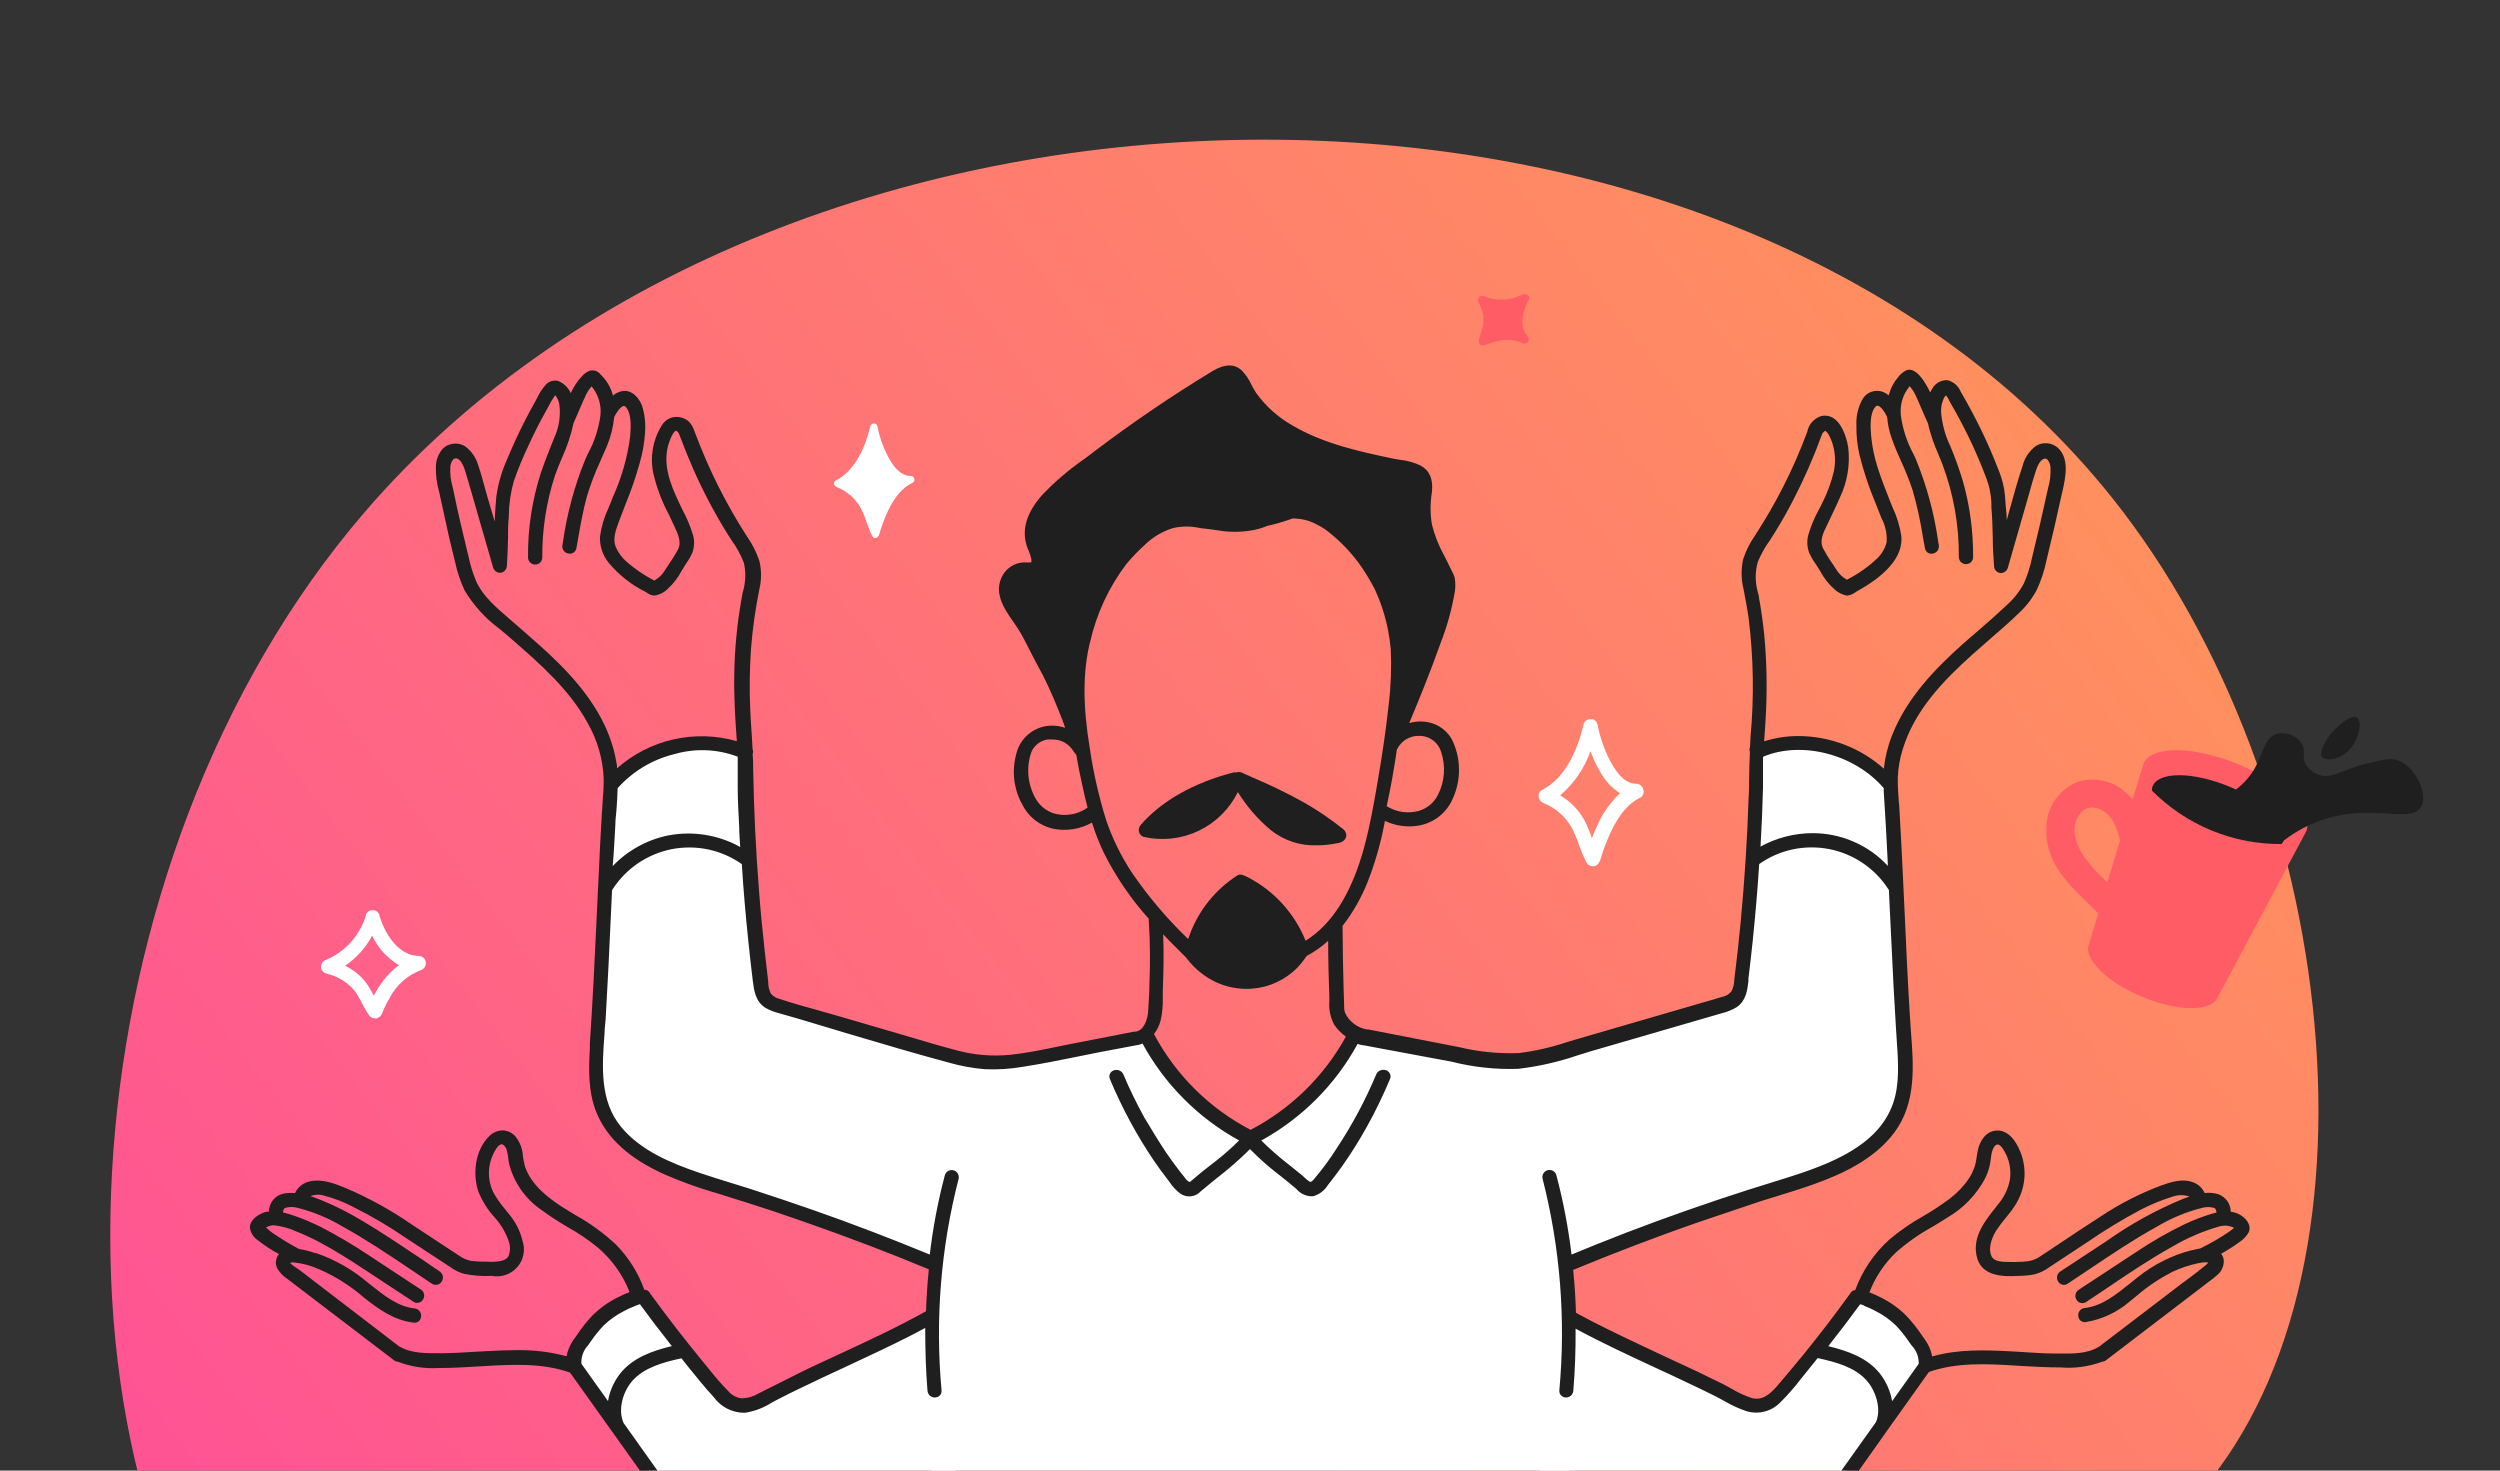 <svg width="340" height="200" viewBox="0 0 340 200" fill="none" xmlns="http://www.w3.org/2000/svg" xmlns:xlink="http://www.w3.org/1999/xlink">
	<rect x="0" y="0" width="340" height="200" fill="#333333" stroke="none"/>
	<desc>
			Created with Pixso.
	</desc>
	<defs>
		<clipPath id="clip19_14927">
			<rect id="для кого – обрезанно" width="340" height="200" fill="white" fill-opacity="0"/>
		</clipPath>
		<linearGradient x1="315.313" y1="19.003" x2="3.815" y2="260.663" id="paint_linear_7_10845_0" gradientUnits="userSpaceOnUse">
			<stop stop-color="#FF9A55"/>
			<stop offset="1" stop-color="#FF499D"/>
		</linearGradient>
	</defs>
	<g clip-path="url(#clip19_14927)">
		<path id="Vector" d="M49.51 69.75C8.84 117.13 3.61 198.17 36.5 236.68C39.88 240.63 54.33 257.54 76.26 260.29C100.74 263.35 118.5 246.76 135.27 236.06C202.64 193.1 261.78 240.1 296.58 205.73C325.88 176.82 318.93 109.2 288.72 69.59C237.03 1.65 107.15 2.56 49.51 69.75Z" fill="url(#paint_linear_7_10845_0)" fill-opacity="1" fill-rule="nonzero"/>
		<path id="Vector" d="M213.04 171.93C215.12 171.11 218.04 169.91 220.17 169.11C225.18 167.21 230.11 165.44 234.96 163.79C240.32 162.41 245.56 160.58 250.61 158.33C252.32 157.63 253.87 156.6 255.17 155.3C257.32 153.07 258.7 150.21 259.12 147.14C259.58 143.72 258.15 125.07 257.18 106.79C257.1 105.17 253.49 103.05 249.27 101.74C245.95 100.72 242.4 100.69 239.06 101.66C238.8 109.08 237.72 132.41 236.14 135.78C235.61 136.95 229.94 138.06 219.63 141.03C208.18 144.32 207.3 144.39 206.24 144.39C205.18 144.39 203.33 144.39 188.28 141.59L184.23 140.85C181.12 146.87 176.17 151.73 170.1 154.74C166.99 153.19 164.15 151.14 161.7 148.69C159.4 146.38 157.48 143.74 155.99 140.85L151.94 141.59C136.87 144.39 135.07 144.39 133.95 144.39C132.84 144.39 131.96 144.3 120.58 141C110.28 138.03 104.62 136.92 104.06 135.76C102.5 132.39 101.42 109.05 101.15 101.63C97.81 100.66 94.26 100.69 90.93 101.71C86.71 103.02 83.1 105.14 83.02 106.76C82.05 125.04 80.61 143.67 81.08 147.11C81.5 150.18 82.89 153.04 85.03 155.27C86.34 156.57 87.89 157.6 89.59 158.3C94.65 160.58 99.89 162.42 105.26 163.82L126.84 171.95C126.61 186.3 126.63 197.21 126.7 204.23C126.7 208.71 126.81 213.31 127.08 219.15C127.19 221.53 127.32 223.74 127.46 225.79C127.64 228.5 128.38 231.15 129.62 233.57C130.87 235.99 132.59 238.13 134.69 239.86C143.69 247.49 154.96 251.93 166.75 252.48C185.95 253.23 199.78 243.06 206.87 236.1C210.4 232.64 212.52 228.01 212.85 223.08C212.94 221.76 213.02 220.44 213.1 219.09C213.38 213.9 213.49 208.92 213.48 204.16C213.58 193.31 213.51 184.32 213.04 171.93Z" fill="#FFFFFF" fill-opacity="1" fill-rule="nonzero"/>
		<path id="Vector" d="M130.91 177.32L129.84 202.68C120.93 206.84 111.58 210 101.97 212.07C100.61 212.3 99.22 212.15 97.95 211.63C96.67 211.12 95.56 210.26 94.75 209.16L77.67 185.54C78.34 183.29 79.59 181.24 81.3 179.63C83 178.04 85.08 176.92 87.33 176.36L98.41 189.85C98.67 190.25 99.02 190.59 99.42 190.84C99.83 191.09 100.29 191.24 100.77 191.29C101.21 191.32 101.64 191.25 102.05 191.1C102.46 190.94 102.83 190.71 103.14 190.4L130.91 177.32Z" fill="#FFFFFF" fill-opacity="1" fill-rule="nonzero"/>
		<path id="Vector" d="M208.45 177.29C208.82 185.7 209.17 194.15 209.52 202.63C214.4 204.91 219.42 206.89 224.55 208.56C228.77 209.93 233.06 211.09 237.4 212.01C238.76 212.25 240.15 212.1 241.42 211.58C242.69 211.07 243.8 210.21 244.61 209.1L261.7 185.46C261.03 183.22 259.79 181.19 258.09 179.58C256.4 177.97 254.31 176.83 252.03 176.28L240.95 189.77C240.69 190.17 240.34 190.51 239.93 190.76C239.52 191.01 239.07 191.17 238.59 191.22C238.15 191.24 237.72 191.17 237.31 191.02C236.9 190.86 236.53 190.63 236.22 190.32L208.45 177.29Z" fill="#FFFFFF" fill-opacity="1" fill-rule="nonzero"/>
		<path id="Vector" d="M304.44 103.95C298.33 101.42 292.54 101.38 291.51 103.86L290.04 108.72C289.75 108.37 289.43 108.04 289.07 107.75C288.16 106.92 287.03 106.36 285.82 106.14C284.61 105.91 283.35 106.03 282.21 106.49C281.21 106.95 280.34 107.66 279.68 108.53C279.01 109.41 278.57 110.43 278.39 111.52C278.04 113.96 278.63 116.44 280.04 118.45C281.5 120.67 283.52 122.34 285.37 124.22L284.1 128.42C283.29 130.36 286.55 133.59 291.38 135.59C296.2 137.59 300.77 137.61 301.59 135.66L313.65 113.06C314.68 110.54 310.55 106.51 304.44 103.95ZM283.61 116.76C282.95 115.88 282.48 114.87 282.22 113.8C282.04 113.04 282.1 112.24 282.39 111.51C282.39 111.51 282.59 111.11 282.67 110.98C282.75 110.86 283.01 110.52 282.86 110.7C283.07 110.4 283.35 110.16 283.69 110.01C283.63 110.01 284 109.89 284.06 109.88C284.26 109.81 284.46 109.79 284.66 109.82C285 109.85 285.33 109.93 285.64 110.07C287.21 110.77 287.95 112.58 288.32 114.31L286.6 120C285.5 119.02 284.5 117.94 283.61 116.76Z" fill="#FF5C66" fill-opacity="1" fill-rule="nonzero"/>
		<path id="Vector" d="M303.19 106.98C298.25 104.94 293.59 104.91 292.76 106.91C292.69 107.1 292.65 107.3 292.65 107.51C294.96 109.83 297.7 111.68 300.73 112.93C303.76 114.18 307 114.81 310.28 114.79C310.42 114.65 310.53 114.48 310.61 114.3C311.44 112.33 308.11 109.02 303.19 106.98Z" fill="#1F1F1F" fill-opacity="1" fill-rule="nonzero"/>
		<path id="Vector" d="M298.53 110.11C303.58 108.53 305.73 106.22 306.76 104.28C307.79 102.34 308.04 100.25 309.68 99.79C310.33 99.65 311.01 99.71 311.63 99.97C312.24 100.23 312.76 100.67 313.12 101.24C313.58 102.15 313.01 102.84 313.56 103.9C313.96 104.58 314.58 105.1 315.32 105.37C317.18 105.99 318.38 104.7 322.01 103.81C324.1 103.29 325.15 103.04 326.2 103.44C328.55 104.35 330.3 108.04 329.23 109.78C327.77 112.17 322.12 108.93 314.9 111.85C313.39 112.46 311.97 113.27 310.68 114.26C307.77 114.52 304.84 113.97 302.23 112.67C300.88 112 299.63 111.14 298.53 110.11Z" fill="#1F1F1F" fill-opacity="1" fill-rule="nonzero"/>
		<path id="Vector" d="M316.98 99.81C316.34 100.63 315.44 102.14 315.71 102.81C316.06 103.64 318.45 103.43 319.86 101.57C320.83 100.23 321.31 98.08 320.55 97.59C319.79 97.09 317.96 98.65 316.98 99.81Z" fill="#1F1F1F" fill-opacity="1" fill-rule="nonzero"/>
		<path id="Vector" d="M223.49 107.41C223.45 107.18 223.34 106.97 223.16 106.82C222.98 106.67 222.75 106.59 222.52 106.59C221.26 106.59 220.11 105.62 219.01 103.54C218.19 101.97 217.6 100.28 217.26 98.54C217.22 98.33 217.11 98.13 216.94 98C216.77 97.86 216.56 97.8 216.34 97.81C216.12 97.79 215.9 97.85 215.72 97.98C215.54 98.11 215.42 98.3 215.37 98.52C214.63 101.65 213.06 105.73 209.75 107.41C209.59 107.49 209.46 107.61 209.37 107.75C209.28 107.9 209.24 108.07 209.24 108.25C209.25 108.45 209.31 108.66 209.43 108.83C209.55 109 209.71 109.13 209.9 109.22C211.65 109.9 213.09 111.21 213.92 112.89C214.25 113.58 214.54 114.28 214.78 115.01C215.06 115.79 215.38 116.55 215.75 117.3C215.83 117.45 215.96 117.58 216.11 117.67C216.26 117.76 216.44 117.81 216.61 117.8L216.83 117.8C217.47 117.68 217.65 116.91 217.8 116.45C217.81 116.38 217.83 116.32 217.86 116.25C218.13 115.38 218.46 114.53 218.83 113.69C219.6 111.95 220.88 109.5 223.08 108.48C223.27 108.38 223.41 108.21 223.48 108.02C223.56 107.82 223.56 107.61 223.49 107.41ZM212.18 108.17C214.06 106.57 215.48 104.5 216.3 102.17C216.65 103.12 217.07 104.03 217.58 104.89C218.22 106.11 219.16 107.13 220.32 107.88C219 109.12 217.95 110.61 217.23 112.28C216.96 112.82 216.73 113.39 216.5 113.99C216.22 113.15 215.88 112.34 215.48 111.56C214.7 110.15 213.57 108.98 212.18 108.17Z" fill="#FFFFFF" fill-opacity="1" fill-rule="nonzero"/>
		<path id="Vector" d="M56.88 130C54.34 129.96 52.42 127.26 51.63 124.58C51.61 124.41 51.54 124.26 51.43 124.14C51.4 124.09 51.36 124.05 51.31 124.01L51.23 123.94C51.03 123.81 50.78 123.75 50.55 123.79L50.32 123.84L50.2 123.89L50 124.03L49.93 124.11C49.87 124.18 49.82 124.26 49.78 124.34L49.78 124.44C49.38 125.8 48.68 127.05 47.74 128.11C46.79 129.17 45.63 130 44.32 130.55C44.12 130.62 43.94 130.75 43.83 130.92C43.71 131.1 43.65 131.31 43.66 131.52C43.67 131.72 43.74 131.91 43.86 132.07C43.99 132.23 44.16 132.35 44.35 132.4C45.94 132.75 47.37 133.64 48.37 134.93C48.68 135.41 48.96 135.9 49.21 136.42C49.49 136.99 49.82 137.53 50.18 138.06C50.27 138.2 50.39 138.31 50.53 138.39C50.68 138.47 50.84 138.51 51 138.5C51.09 138.52 51.17 138.52 51.25 138.5C51.46 138.42 51.65 138.29 51.79 138.12C51.93 137.95 52.03 137.75 52.08 137.53C52.09 137.48 52.11 137.44 52.13 137.39C52.4 136.78 52.71 136.18 53.05 135.61C53.96 133.92 55.44 132.61 57.24 131.94C57.46 131.87 57.65 131.72 57.77 131.52C57.89 131.32 57.94 131.08 57.9 130.85C57.87 130.61 57.75 130.38 57.56 130.23C57.37 130.07 57.12 129.99 56.88 130ZM54.26 131.26C53.25 132.01 52.38 132.94 51.68 133.99C51.37 134.45 51.08 134.92 50.83 135.42C50.52 134.78 50.16 134.17 49.75 133.6C49 132.64 48.04 131.87 46.93 131.35C48.48 130.3 49.74 128.89 50.61 127.25C51.39 128.92 52.66 130.32 54.26 131.26Z" fill="#FFFFFF" fill-opacity="1" fill-rule="nonzero"/>
		<path id="Vector" d="M123.87 64.73C122.38 64.73 121.38 63.26 120.75 62.06C120.07 60.76 119.59 59.37 119.31 57.93C119.3 57.83 119.24 57.73 119.15 57.67C119.06 57.6 118.95 57.58 118.84 57.59C118.73 57.58 118.63 57.61 118.54 57.68C118.46 57.74 118.4 57.83 118.37 57.93C117.71 60.73 116.36 63.97 113.66 65.35C113.24 65.56 113.43 66.08 113.78 66.24C115.28 66.82 116.5 67.94 117.21 69.39C117.76 70.53 118.05 71.79 118.63 72.93C118.68 73.02 118.76 73.1 118.86 73.14C118.96 73.18 119.07 73.18 119.17 73.16C119.57 73 119.62 72.51 119.72 72.18C119.94 71.48 120.19 70.78 120.48 70.11C121.24 68.36 122.32 66.49 124.11 65.66C124.58 65.38 124.32 64.73 123.87 64.73Z" fill="#FFFFFF" fill-opacity="1" fill-rule="nonzero"/>
		<path id="Vector" d="M207.77 45.77C206.53 44.49 207.1 42.29 207.83 40.91C207.91 40.83 207.95 40.72 207.95 40.6C207.95 40.55 207.95 40.5 207.95 40.45C207.95 40.4 207.95 40.36 207.95 40.31C207.91 40.25 207.86 40.19 207.81 40.15C207.72 40.1 207.62 40.06 207.52 40.06C207.44 40.02 207.36 40 207.27 40C207.19 40 207.1 40.02 207.03 40.06C206.24 40.48 205.37 40.72 204.47 40.76C203.58 40.8 202.68 40.65 201.86 40.31C201.75 40.25 201.62 40.23 201.5 40.25C201.37 40.27 201.26 40.33 201.17 40.42C201.08 40.5 201.02 40.62 201 40.74C200.98 40.86 201 40.99 201.06 41.1C201.37 41.65 201.6 42.24 201.74 42.85C201.76 43.06 201.76 43.27 201.74 43.48C201.74 43.59 201.74 43.71 201.74 43.82C201.75 43.89 201.75 43.96 201.74 44.03C201.61 44.8 201.27 45.51 201.14 46.26C201.11 46.38 201.12 46.51 201.17 46.63C201.21 46.75 201.3 46.85 201.4 46.92C201.69 47.1 201.98 46.92 202.26 46.82C202.68 46.66 203.1 46.53 203.53 46.42C204.7 46.08 205.95 46.17 207.06 46.67C207.18 46.73 207.32 46.75 207.45 46.72C207.59 46.69 207.7 46.62 207.79 46.51C207.87 46.41 207.92 46.27 207.91 46.14C207.91 46 207.86 45.87 207.77 45.77Z" fill="#FF5C66" fill-opacity="1" fill-rule="nonzero"/>
		<path id="Vector" d="M49.6 226.19L49.39 225.55C49.31 225.31 49.19 225.09 49.04 224.89L47.26 220.8C46.79 219.7 46.06 218.47 45.55 217.27C46.91 216.74 48.59 216.39 49.75 215.97L55.58 213.86C58.67 212.74 56.55 208.08 53.51 209.2L46.54 211.72C44.68 212.39 42.53 212.86 40.93 214.05C40.58 214.34 40.32 214.7 40.16 215.12C40 215.53 39.96 215.99 40.03 216.42C40.33 218.28 41.41 220.06 42.15 221.78L44.98 228.25C46.27 231.31 50.65 229.24 49.6 226.19Z" fill="#FFFFFF" fill-opacity="1" fill-rule="nonzero"/>
		<path id="Vector" d="M84.17 231.28C83.86 229.45 82.54 227.8 81.64 226.21L78.24 220.16C76.64 217.34 71.96 219.38 73.58 222.23L76.41 227.23C76.94 228.2 77.9 229.37 78.53 230.53C77.15 231.19 75.56 231.69 74.27 232.27L69.62 234.37C69.39 234.42 69.17 234.5 68.96 234.61L68.3 234.96C65.39 236.48 67.33 240.99 70.36 239.62C74.49 237.77 79.61 236.29 83.26 233.61C83.6 233.33 83.86 232.97 84.02 232.56C84.18 232.15 84.23 231.71 84.17 231.28Z" fill="#FFFFFF" fill-opacity="1" fill-rule="nonzero"/>
		<path id="Vector" d="M69.27 218.81C71.39 216.33 67.23 213.38 65.1 215.9L53.54 229.37C51.4 231.86 55.58 234.8 57.71 232.29C61.56 227.79 65.41 223.3 69.27 218.81Z" fill="#FFFFFF" fill-opacity="1" fill-rule="nonzero"/>
		<path id="Vector" d="M155.52 113.81C158.03 114.39 160.67 114.1 163 113C165.33 111.89 167.21 110.03 168.35 107.72C169.56 109.69 171.08 111.45 172.86 112.92C174.63 114.32 176.84 115.05 179.1 114.96L179.53 114.96C180.31 114.93 181.08 114.84 181.84 114.68C182.2 114.65 182.54 114.51 182.81 114.27C182.9 114.17 182.98 114.06 183.03 113.93C183.08 113.81 183.1 113.67 183.1 113.54C183.08 113.37 183.02 113.2 182.93 113.05C182.84 112.9 182.72 112.78 182.57 112.68C180.99 111.42 179.31 110.28 177.56 109.26C175.25 107.96 172.87 106.8 170.43 105.77L169.02 105.14C168.9 105.06 168.76 105.01 168.61 105C168.46 104.98 168.32 105 168.18 105.05C168.09 105.04 168 105.04 167.92 105.05C167.86 105.05 167.81 105.05 167.75 105.05C162.42 106.43 157.93 108.93 155.12 112.21C155.01 112.34 154.93 112.5 154.89 112.67C154.86 112.84 154.87 113.01 154.92 113.18C154.96 113.33 155.04 113.46 155.14 113.57C155.25 113.68 155.38 113.76 155.52 113.81Z" fill="#1F1F1F" fill-opacity="1" fill-rule="nonzero"/>
		<path id="Vector" d="M304.47 165.11C304.13 164.95 303.76 164.84 303.38 164.79C303.38 164.27 303.21 163.76 302.91 163.33C302.6 162.91 302.18 162.59 301.68 162.41C301.08 162.23 300.45 162.18 299.83 162.25C299.67 161.89 299.44 161.58 299.15 161.32C298.86 161.06 298.52 160.87 298.15 160.75C296.68 160.25 295.13 160.8 293.88 161.24C291.04 162.31 288.32 163.7 285.78 165.38C283.84 166.64 281.82 167.95 279.89 169.26L277.65 170.75C277.13 171.14 276.52 171.41 275.88 171.52C275.31 171.59 274.74 171.63 274.17 171.63L273.66 171.63C272.35 171.63 271.15 171.63 270.81 170.77C270.3 169.47 271.13 167.92 271.51 167.32C271.9 166.74 272.32 166.18 272.77 165.64C273.17 165.13 273.59 164.67 273.96 164.07C274.74 162.92 275.21 161.58 275.32 160.19C275.42 158.8 275.16 157.4 274.55 156.15C273.77 154.52 272.75 153.7 271.55 153.75C270.01 153.82 269.19 155.3 268.96 156.56C268.91 156.8 268.88 157.03 268.84 157.26C268.79 157.69 268.71 158.11 268.6 158.52C268.41 159.13 268.13 159.72 267.78 160.26C267.07 161.32 266.18 162.25 265.16 163.02C264 163.89 262.79 164.69 261.53 165.41C259.9 166.32 258.36 167.39 256.94 168.59C254.86 170.47 253.27 172.82 252.31 175.45L252.25 175.45C252.11 175.48 251.98 175.53 251.87 175.62C251.76 175.7 251.67 175.81 251.61 175.94C249.52 178.85 247.34 181.67 245.15 184.37C243.94 185.84 242.82 187.17 241.74 188.44C240.65 189.7 239.62 190.51 238.23 190.13C237.3 189.82 236.4 189.41 235.56 188.9C235.2 188.7 234.84 188.5 234.48 188.31C233.26 187.7 232.02 187.1 230.79 186.51C229.3 185.81 227.8 185.11 226.3 184.42L222.69 182.72C219.99 181.44 217.12 180.07 214.33 178.54C214.27 176.6 214.15 174.65 213.95 172.71C219.53 170.4 225.21 168.23 230.83 166.27C233.68 165.3 236.6 164.33 239.5 163.35L241.6 162.7C243.27 162.19 244.99 161.66 246.66 161.06C250.31 159.75 254.86 157.76 257.64 154.01C260.64 149.95 260.25 144.99 259.88 140.19C259.82 139.43 259.77 138.67 259.73 137.93C259.45 133.42 259.24 128.81 259.04 124.33L258.81 119.47C258.67 116.4 258.51 113.31 258.33 110.23C258.33 109.79 258.27 109.36 258.23 108.93C258.14 107.87 258.09 106.82 258.1 105.76C258.15 104.46 258.37 103.17 258.76 101.93C260.37 96.61 264.31 92.54 268.33 88.94C269.06 88.29 269.8 87.65 270.54 87C271.9 85.82 273.31 84.61 274.62 83.33C275.6 82.42 276.42 81.34 277.04 80.15C277.61 78.88 278.05 77.55 278.33 76.18C279.06 73.21 279.77 70.13 280.44 67.02L280.53 66.67C280.9 64.93 281.5 62.32 279.8 60.84C279.39 60.51 278.89 60.31 278.37 60.28C277.85 60.24 277.33 60.37 276.88 60.65C275.97 61.33 275.33 62.3 275.06 63.39C274.41 65.34 273.85 67.37 273.31 69.32C273.18 69.8 273.04 70.29 272.92 70.74C272.92 70.2 272.86 69.66 272.81 69.12L272.76 68.54C272.72 67.83 272.66 67.1 272.54 66.39C272.36 65.47 272.09 64.57 271.72 63.71C271.04 61.96 270.28 60.19 269.44 58.47C268.6 56.75 267.71 55.07 266.75 53.43L266.65 53.26C266.5 52.88 266.26 52.54 265.95 52.27C265.64 52 265.27 51.81 264.88 51.71C264.45 51.68 264.03 51.78 263.66 51.98C263.29 52.19 262.99 52.49 262.79 52.86C262.68 53.02 262.58 53.19 262.51 53.37C262.21 52.73 261.85 52.12 261.45 51.55C260.69 50.52 259.96 50.1 259.28 50.35C258.78 50.59 258.35 50.97 258.04 51.43C257.68 51.86 257.39 52.35 257.17 52.87C257.05 53.16 256.95 53.46 256.86 53.76C256.63 53.57 256.37 53.41 256.09 53.3C255.57 53.1 254.99 53.1 254.46 53.3C253.94 53.49 253.51 53.88 253.25 54.38C252.68 55.45 252.41 56.65 252.47 57.87C252.45 59.23 252.59 60.58 252.9 61.91C253.46 64.15 254.19 66.34 255.09 68.46L255.65 69.89C255.72 70.09 255.8 70.29 255.89 70.49C256.42 71.49 256.66 72.61 256.58 73.74C256.37 74.58 255.93 75.33 255.31 75.93C254.13 77.05 252.8 78 251.35 78.75L251.19 78.85C250.56 78.5 250.03 77.98 249.67 77.35C249.52 77.11 249.35 76.87 249.19 76.62C248.72 75.96 248.3 75.26 247.92 74.55C247.45 73.57 247.92 72.5 248.47 71.44L248.61 71.13C248.8 70.71 249 70.3 249.2 69.89C249.55 69.15 249.91 68.41 250.23 67.66C251.24 65.54 251.63 63.19 251.36 60.86C251.29 60.36 250.82 57.83 249.35 56.87C249.1 56.71 248.81 56.6 248.51 56.55C248.2 56.51 247.9 56.53 247.6 56.61C247.14 56.78 246.72 57.06 246.4 57.44C246.08 57.81 245.87 58.27 245.78 58.75L245.67 59.03C245.2 60.28 244.7 61.52 244.17 62.71C243.14 65.04 241.99 67.31 240.72 69.51C240.14 70.48 239.5 71.56 238.7 72.81C238 73.8 237.45 74.89 237.07 76.05C236.77 77.41 236.79 78.81 237.13 80.16C237.35 81.33 237.62 82.71 237.81 84.05C238.48 89.42 238.57 94.84 238.07 100.23C238.07 100.68 238.01 101.12 237.99 101.64C237.91 101.84 237.91 102.06 237.99 102.25C237.93 103.47 237.9 104.69 237.88 105.9C237.88 106.77 237.88 107.62 237.81 108.49C237.72 111.29 237.59 114.1 237.41 116.83C237.04 122.56 236.52 128.12 235.85 133.35L235.85 133.44C235.82 133.91 235.7 134.37 235.5 134.79C235.19 135.19 234.75 135.47 234.26 135.56C233.4 135.83 232.54 136.08 231.67 136.32L214.37 141.35L213.1 141.73C210.97 142.44 208.78 142.94 206.55 143.22C203.82 143.32 201.09 143.05 198.44 142.41L186.08 140L185.97 140L185.9 140C185.24 139.89 184.62 139.62 184.1 139.21C183.57 138.8 183.15 138.26 182.89 137.65C182.82 137.36 182.79 137.06 182.8 136.76L182.8 136.62L182.74 134.78C182.65 131.87 182.6 128.89 182.59 125.97C182.6 125.95 182.6 125.93 182.59 125.92C184.01 124.09 185.15 122.08 186 119.94C186.99 117.41 187.75 114.79 188.26 112.12L188.35 111.64C189.79 112.33 191.41 112.55 192.99 112.27C194.03 112.08 195 111.63 195.82 110.96C196.63 110.29 197.26 109.42 197.65 108.44C198.2 107.18 198.47 105.81 198.42 104.43C198.38 103.05 198.04 101.7 197.41 100.47C197.01 99.79 196.44 99.22 195.77 98.81C195.09 98.4 194.31 98.17 193.52 98.13C192.89 98.09 192.26 98.16 191.65 98.34C193 95.14 194.5 91.45 195.85 87.65L195.9 87.51C196.79 85.25 197.44 82.91 197.85 80.51C197.95 79.89 197.95 79.26 197.85 78.64C197.8 78.42 197.72 78.21 197.62 78C197.36 77.45 197.08 76.9 196.81 76.35L196.36 75.46C195.64 74.16 195.1 72.77 194.74 71.33C194.5 69.87 194.5 68.39 194.74 66.93C194.93 65.19 194.44 64.01 193.25 63.34C192.35 62.9 191.39 62.63 190.39 62.53L189.51 62.38C184.88 61.41 180.01 60.35 175.79 57.87C173.83 56.77 172.14 55.25 170.83 53.43C170.6 53.07 170.39 52.71 170.2 52.33C169.87 51.61 169.43 50.96 168.89 50.39C167.88 49.45 166.56 49.48 164.93 50.45C159.39 53.81 154.03 57.45 148.87 61.36L147.59 62.33C145.49 63.78 143.53 65.44 141.77 67.28C139.53 69.79 138.85 72.23 139.76 74.57L139.87 74.83C140.04 75.21 140.17 75.62 140.26 76.03C140.28 76.16 140.28 76.3 140.26 76.43C140.26 76.51 139.89 76.5 139.64 76.49C139.01 76.44 138.38 76.56 137.82 76.85C137.26 77.13 136.79 77.56 136.45 78.09C134.97 80.5 136.56 82.77 137.83 84.59L138.44 85.49C139.03 86.42 139.54 87.44 140.03 88.41C140.23 88.79 140.41 89.17 140.61 89.54C140.8 89.9 140.96 90.18 141.12 90.51C141.38 90.97 141.63 91.48 141.87 91.91C142.75 93.66 143.57 95.56 144.47 97.88C144.6 98.24 144.74 98.61 144.86 98.98C144.27 98.78 143.66 98.68 143.04 98.69C142.02 98.69 141.03 99.01 140.19 99.6C139.36 100.19 138.73 101.02 138.38 101.98C137.97 103.19 137.81 104.47 137.91 105.75C138.02 107.02 138.39 108.26 139.01 109.38C139.42 110.21 140 110.94 140.73 111.52C141.46 112.09 142.3 112.5 143.2 112.7C145.01 113.08 146.9 112.78 148.51 111.87C148.94 113.26 149.47 114.62 150.1 115.94C151.73 119.21 153.8 122.25 156.24 124.96C156.21 125.08 156.21 125.21 156.24 125.33C156.42 128.15 156.44 130.98 156.32 133.8C156.32 134.78 156.24 136.16 156.15 137.52C156.09 138.5 155.65 140.17 154.39 140.31L154.31 140.31L154.21 140.31L145.88 141.93L143.78 142.35C141.74 142.78 139.62 143.21 137.53 143.44C134.92 143.71 132.28 143.48 129.76 142.75C127.92 142.27 126.06 141.71 124.25 141.18L121.91 140.49L113.83 138.13L111.26 137.4C109.52 136.91 107.73 136.43 105.99 135.84C105.52 135.74 105.11 135.47 104.82 135.1C104.62 134.67 104.5 134.2 104.48 133.73L104.48 133.54C104.32 132.2 104.16 130.85 104.02 129.51C103.71 126.76 103.44 123.96 103.23 121.18C102.79 115.7 102.53 110.12 102.43 104.61C102.43 103.93 102.43 103.26 102.35 102.58C102.4 102.47 102.42 102.36 102.42 102.24C102.42 102.12 102.4 102.01 102.35 101.9L102.24 99.96C102.16 98.78 102.07 97.61 102.03 96.42C101.91 93.73 101.95 91.03 102.13 88.34C102.34 85.59 102.72 82.86 103.27 80.16C103.58 78.88 103.58 77.55 103.27 76.27C102.87 75.09 102.3 73.96 101.58 72.94C98.78 68.59 96.45 63.96 94.63 59.12L94.55 58.91C94.24 58.07 93.89 57.12 92.74 56.81C92.21 56.64 91.65 56.66 91.14 56.86C90.63 57.07 90.21 57.45 89.96 57.93C88.76 59.88 88.37 62.22 88.87 64.45C89.32 66.37 90.03 68.23 90.96 69.97L91.55 71.23L91.69 71.52C92.2 72.61 92.73 73.73 92.2 74.74C91.79 75.5 91.33 76.23 90.83 76.94L90.45 77.53C90.1 78.13 89.59 78.62 88.98 78.96L88.8 78.86C87.56 78.2 86.39 77.4 85.32 76.49C84.64 75.92 84.1 75.2 83.74 74.39C83.3 73.25 83.74 72.12 84.18 70.91C84.46 70.14 84.76 69.38 85.06 68.61C85.82 66.77 86.47 64.88 87 62.97C87.39 61.64 87.63 60.28 87.72 58.91C87.83 57.64 87.69 56.36 87.31 55.15C86.86 54 85.85 52.95 84.58 53.2C84.12 53.3 83.7 53.5 83.34 53.81L83.34 53.69C83.04 52.63 82.46 51.67 81.66 50.91C81.49 50.69 81.26 50.52 80.99 50.43C80.72 50.35 80.43 50.35 80.17 50.43C79.79 50.59 79.46 50.82 79.19 51.12C78.54 51.81 78.01 52.6 77.62 53.47C77.46 53.08 77.22 52.74 76.92 52.46C76.62 52.17 76.27 51.95 75.88 51.8C75.58 51.73 75.27 51.75 74.97 51.84C74.68 51.93 74.41 52.11 74.21 52.34C73.73 52.88 73.33 53.5 73.03 54.16C72.93 54.34 72.83 54.53 72.73 54.71C72.27 55.53 71.81 56.38 71.38 57.23C70.53 58.9 69.72 60.64 68.99 62.42C68.23 64.08 67.72 65.84 67.49 67.65C67.39 68.74 67.32 69.83 67.28 70.92L66.31 67.66L65.93 66.3C65.66 65.33 65.39 64.28 65.04 63.29C64.75 62.25 64.13 61.34 63.26 60.7C62.8 60.41 62.25 60.28 61.71 60.34C61.16 60.39 60.65 60.61 60.25 60.98C59.61 61.7 59.26 62.63 59.28 63.6C59.26 64.65 59.4 65.7 59.68 66.72L59.8 67.25C60.12 68.75 60.46 70.23 60.78 71.72C61.09 73.21 61.5 74.83 61.88 76.38C62.16 77.72 62.6 79.03 63.17 80.27C64.39 82.31 65.99 84.09 67.9 85.5L68.87 86.3L69.58 86.92C73.46 90.3 77.47 93.8 79.95 98.38C81.25 100.67 81.99 103.23 82.1 105.86C82.11 106.91 82.06 107.96 81.96 109C81.96 109.45 81.89 109.9 81.87 110.34C81.78 111.89 81.69 113.44 81.61 114.99C81.45 118.08 81.31 121.16 81.17 124.24C81.02 127.31 80.88 130.32 80.73 133.36C80.58 136.2 80.41 139.05 80.22 141.89L80.22 142.63C80.05 145.34 79.97 148.46 81.11 151.28C82.56 154.84 85.64 157.62 90.54 159.79C92.6 160.68 94.71 161.45 96.85 162.09L97.83 162.38C100.27 163.14 102.78 163.93 105.25 164.75C111.02 166.7 116.8 168.79 122.43 171.04L126.32 172.63C126.12 174.58 126 176.52 125.94 178.33C122.05 180.49 117.99 182.39 114.04 184.21L110.42 185.89C108.47 186.82 106.53 187.84 104.65 188.76L103.14 189.52C102.47 189.92 101.7 190.15 100.92 190.18C100.19 190.11 99.52 189.76 99.05 189.2C98.15 188.28 97.3 187.31 96.5 186.29L95.77 185.4C93.27 182.37 90.79 179.17 88.42 175.91C88.36 175.78 88.28 175.66 88.16 175.58C88.05 175.49 87.92 175.43 87.78 175.41L87.63 175.41C86.8 173.09 85.47 170.98 83.74 169.23C82.07 167.68 80.22 166.33 78.22 165.23C77.65 164.88 77.07 164.53 76.49 164.16C74.68 163 72.15 161.14 71.35 158.48C71.25 158.08 71.18 157.68 71.12 157.27C71.08 156.27 70.71 155.3 70.07 154.52C69.85 154.28 69.59 154.09 69.3 153.95C69 153.82 68.69 153.74 68.36 153.73C67.68 153.75 67.03 154.02 66.55 154.5C64.54 156.45 64.28 159.79 65.06 162.07C65.57 163.32 66.29 164.48 67.19 165.48C68.14 166.5 68.85 167.73 69.27 169.06C69.41 169.61 69.38 170.19 69.2 170.73C69.04 171.13 68.7 171.36 68.06 171.51C67.5 171.6 66.92 171.63 66.35 171.59L65.83 171.59C65.26 171.59 64.69 171.55 64.12 171.49C63.48 171.37 62.87 171.1 62.35 170.71L56.04 166.56C53.25 164.63 50.27 162.97 47.15 161.63L46.95 161.55C45.58 160.99 43.87 160.31 42.27 160.64C41.81 160.71 41.37 160.9 41 161.18C40.62 161.47 40.32 161.83 40.12 162.26C39.63 162.21 39.14 162.23 38.66 162.31C38.07 162.41 37.54 162.71 37.16 163.17C36.78 163.62 36.57 164.2 36.57 164.79C36.46 164.78 36.35 164.78 36.24 164.79C35.31 165.01 34.01 165.81 33.98 166.92C34.02 167.28 34.14 167.62 34.33 167.92C34.52 168.23 34.78 168.49 35.08 168.68C35.97 169.39 36.93 170.02 37.94 170.55C37.71 170.83 37.57 171.16 37.53 171.52C37.49 171.87 37.56 172.23 37.73 172.54C38.06 173.09 38.51 173.56 39.04 173.9L53.62 185.02C53.76 185.13 53.94 185.19 54.12 185.2C55.87 185.87 57.74 186.16 59.61 186.05C61.41 186.05 63.22 185.95 64.98 185.84L65.87 185.79C69.57 185.57 73.76 185.33 77.52 186.67L83.13 194.53L92.95 208.31C93.85 209.78 95.05 211.04 96.47 212.02C98.18 212.94 100.17 213.23 102.07 212.84C103.96 212.54 105.84 212.14 107.69 211.64L108.12 211.53C110.07 211.02 112.13 210.45 114.11 209.84C118.06 208.6 121.95 207.16 125.77 205.54C125.81 212.19 126.07 219 126.51 225.78C126.53 226.03 126.63 226.26 126.81 226.44C127 226.61 127.24 226.7 127.48 226.7L127.55 226.7C127.67 226.7 127.79 226.67 127.9 226.62C128.01 226.56 128.11 226.49 128.19 226.4C128.28 226.31 128.34 226.2 128.38 226.09C128.42 225.97 128.43 225.85 128.43 225.73C127.96 218.58 127.7 211.48 127.67 204.59C127.78 204.46 127.85 204.29 127.86 204.12C127.88 203.95 127.85 203.78 127.77 203.62C127.71 203.5 127.64 203.4 127.54 203.31C127.45 203.22 127.33 203.15 127.21 203.11C127.09 203.06 126.96 203.04 126.83 203.05C126.7 203.06 126.57 203.09 126.46 203.15C119.12 206.41 111.46 208.92 103.61 210.62C101.89 211.14 100.08 211.2 98.33 210.79C96.7 210.26 95.64 208.77 94.61 207.31L84.81 193.53C83.95 191.59 84.81 189.14 86.02 187.77C87.63 185.98 90.17 185.27 92.68 184.73L92.92 185.04L93.53 185.81C94.76 187.31 95.87 188.72 97.07 190.01C97.55 190.68 98.19 191.22 98.92 191.59C99.66 191.96 100.47 192.15 101.3 192.14C102.6 191.94 103.84 191.47 104.95 190.76L105.7 190.36C106.76 189.81 107.9 189.23 109.4 188.53C111.13 187.69 112.87 186.88 114.62 186.07L117.86 184.55C120.42 183.35 123.14 182.06 125.83 180.6C125.83 183.51 125.91 186.43 126.14 189.17C126.16 189.34 126.22 189.5 126.32 189.65C126.42 189.79 126.55 189.9 126.71 189.97C126.86 190.04 127.03 190.07 127.2 190.06C127.37 190.05 127.54 189.99 127.68 189.9C127.81 189.81 127.91 189.69 127.98 189.55C128.04 189.4 128.07 189.25 128.05 189.09C127.17 179.44 127.95 169.71 130.37 160.33C130.43 160.09 130.39 159.82 130.26 159.6C130.13 159.38 129.92 159.22 129.67 159.16C129.43 159.1 129.17 159.13 128.95 159.25C128.73 159.38 128.57 159.59 128.5 159.83C127.56 163.37 126.88 166.98 126.45 170.62C121.19 168.45 115.87 166.41 110.6 164.57C107.81 163.6 104.96 162.63 102.13 161.72L99.47 160.89C98.02 160.45 96.55 159.98 95.08 159.49C91.19 158.16 87.16 156.48 84.52 153.32C81.53 149.75 81.88 145.05 82.22 140.51C82.22 139.85 82.33 139.19 82.37 138.56C82.65 133.8 82.88 128.96 83.09 124.27L83.24 121.05C83.27 121.01 83.31 120.97 83.33 120.92C84.24 119.52 85.42 118.32 86.8 117.38C88.19 116.45 89.75 115.8 91.38 115.48C93.02 115.17 94.71 115.18 96.34 115.53C97.98 115.88 99.52 116.56 100.89 117.52C100.99 119.29 101.13 121.06 101.28 122.83C101.58 126.3 101.95 129.84 102.38 133.39C102.55 134.72 102.73 136.22 104.14 137.09C104.71 137.41 105.32 137.64 105.96 137.8L108.78 138.61C110.95 139.26 113.11 139.91 115.28 140.56C119.78 141.89 124.43 143.28 129.02 144.51C130.62 144.97 132.26 145.27 133.92 145.41C135.67 145.49 137.42 145.38 139.14 145.08C141.6 144.7 144.09 144.2 146.49 143.71L149.47 143.11L154.61 142.14L154.68 142.14C154.92 142.09 155.16 142.02 155.38 141.92C158.41 147.48 162.97 152.06 168.52 155.1C167.57 156.04 166.57 156.94 165.52 157.77L164.55 158.52L163.4 159.43L162.43 160.24L162.25 160.4C161.96 160.66 161.82 160.77 161.7 160.73C161.48 160.59 161.29 160.4 161.14 160.18L161.01 160C160.71 159.64 160.42 159.27 160.14 158.89C159.59 158.18 159.06 157.42 158.52 156.64C157.55 155.17 156.58 153.58 155.61 151.95C154.57 150.06 153.62 148.11 152.78 146.12C152.67 145.87 152.47 145.68 152.22 145.58C151.96 145.48 151.68 145.48 151.43 145.59C151.32 145.63 151.22 145.69 151.13 145.78C151.05 145.86 150.98 145.96 150.94 146.07C150.89 146.18 150.87 146.3 150.87 146.42C150.88 146.54 150.9 146.66 150.95 146.76C152.58 150.66 154.58 154.38 156.95 157.88C157.52 158.71 158.12 159.54 158.73 160.32L159.03 160.72C159.45 161.37 159.98 161.94 160.61 162.39C161.03 162.65 161.54 162.76 162.03 162.69C162.52 162.62 162.98 162.38 163.31 162.01L163.62 161.76C164.26 161.23 164.9 160.69 165.56 160.17C167.12 158.97 168.6 157.67 170 156.28C171.18 157.48 172.44 158.6 173.76 159.63L174.2 159.97C174.82 160.48 175.44 160.95 176.06 161.49L176.33 161.72C176.6 162.05 176.95 162.31 177.34 162.47C177.73 162.64 178.16 162.72 178.58 162.69C179.44 162.45 180.17 161.89 180.62 161.12L180.8 160.91C181.39 160.16 181.98 159.37 182.54 158.59C183.76 156.86 184.88 155.06 185.91 153.21C187.07 151.12 188.11 148.96 189.04 146.75C189.1 146.61 189.13 146.45 189.11 146.3C189.09 146.14 189.03 145.99 188.94 145.87C188.83 145.72 188.68 145.61 188.5 145.55C188.33 145.49 188.15 145.47 187.97 145.51C187.79 145.53 187.63 145.59 187.48 145.7C187.35 145.81 187.24 145.95 187.17 146.11C185.72 149.57 183.95 152.89 181.89 156.02C180.93 157.55 179.86 159 178.69 160.38C178.3 160.81 178.22 160.76 178.13 160.71C177.9 160.58 177.69 160.41 177.5 160.22L177.16 159.91L175.55 158.6L175.1 158.25C173.85 157.27 172.66 156.23 171.54 155.11C177.06 152.07 181.61 147.52 184.63 141.98C184.88 142.06 185.13 142.12 185.38 142.16L185.46 142.16L197.42 144.39C200.38 145.14 203.43 145.47 206.48 145.36C209.22 145.04 211.91 144.43 214.52 143.54L216.36 142.97L234.2 137.79C234.91 137.62 235.59 137.34 236.21 136.96C237.47 136.09 237.65 134.65 237.79 133.38L237.79 133.07C238 131.37 238.19 129.66 238.37 127.95C238.72 124.53 239.03 121.02 239.25 117.51C240.61 116.55 242.16 115.87 243.79 115.52C245.42 115.17 247.11 115.16 248.75 115.47C250.39 115.79 251.95 116.44 253.33 117.37C254.72 118.31 255.9 119.51 256.8 120.91L256.89 121.03L257.02 123.84C257.18 127.31 257.35 130.78 257.53 134.26C257.62 136.06 257.74 137.85 257.84 139.65C257.92 140.79 257.99 141.92 258.06 143.04C258.2 145.58 258.26 148.49 257.08 150.99C255.66 154.09 252.74 156.46 247.92 158.44C246.08 159.2 244.2 159.81 241.97 160.5C238.99 161.41 236.26 162.29 233.62 163.17C228.08 165.04 222.5 167.06 217.06 169.26L213.73 170.62C213.29 166.97 212.6 163.35 211.66 159.8C211.59 159.56 211.42 159.36 211.2 159.23C210.98 159.11 210.72 159.08 210.48 159.15C210.24 159.21 210.03 159.37 209.9 159.59C209.77 159.8 209.73 160.06 209.79 160.3C212.19 169.69 212.96 179.43 212.07 189.08C212.05 189.24 212.08 189.39 212.14 189.54C212.21 189.68 212.31 189.8 212.44 189.89C212.58 189.99 212.74 190.05 212.91 190.06C213.08 190.07 213.26 190.04 213.41 189.96C213.57 189.89 213.7 189.78 213.8 189.64C213.9 189.49 213.96 189.33 213.97 189.16C214.2 186.43 214.3 183.59 214.28 180.7C217.89 182.65 221.65 184.39 225.29 186.08C226.74 186.75 228.2 187.42 229.62 188.11C230.91 188.71 232.19 189.33 233.46 189.97L234.55 190.56C235.48 191.11 236.48 191.57 237.51 191.92C238.31 192.16 239.17 192.18 239.98 191.97C240.8 191.76 241.54 191.33 242.12 190.73C243.09 189.76 244 188.74 244.83 187.65C245.1 187.33 245.35 187.01 245.61 186.68L246.76 185.25L247.2 184.7C249.7 185.24 252.26 185.94 253.86 187.74C255.08 189.11 255.93 191.62 255.12 193.42L246.38 205.68L245.73 206.65C244.99 207.85 244.09 208.95 243.06 209.91C242.35 210.43 241.55 210.79 240.69 210.97C239.83 211.14 238.95 211.13 238.09 210.94C236.38 210.66 234.68 210.3 233 209.85L232.48 209.71C230.6 209.25 228.72 208.74 226.86 208.15C222.57 206.84 218.35 205.28 214.23 203.5C214.14 203.45 214.04 203.42 213.93 203.42C213.8 203.33 213.65 203.28 213.49 203.27C213.34 203.25 213.18 203.27 213.03 203.32C212.85 203.39 212.7 203.51 212.59 203.67C212.48 203.83 212.42 204.01 212.42 204.2C212.42 210.96 212.21 216.46 211.85 221.54C211.84 221.67 211.85 221.79 211.89 221.9C211.93 222.02 211.99 222.12 212.07 222.21C212.15 222.3 212.25 222.38 212.36 222.43C212.47 222.48 212.59 222.51 212.71 222.52C212.84 222.53 212.97 222.52 213.1 222.48C213.23 222.44 213.34 222.38 213.45 222.29C213.55 222.21 213.63 222.1 213.69 221.98C213.75 221.86 213.78 221.73 213.79 221.6C214.13 216.87 214.31 211.78 214.35 205.64C217.86 207.13 221.4 208.45 224.89 209.53C228.8 210.82 232.79 211.86 236.83 212.65C238.7 213.11 240.67 213.04 242.5 212.43C244.13 211.65 245.5 210.42 246.46 208.89C248.16 206.55 249.84 204.18 251.52 201.81C252.33 200.65 253.16 199.49 253.98 198.34L256.73 194.45L262.33 186.59C266.11 185.25 270.3 185.49 273.99 185.71L274.87 185.77C276.63 185.87 278.45 185.97 280.24 185.97C282.16 186.13 284.09 185.86 285.9 185.19C286.08 185.18 286.26 185.12 286.4 185.01L299.79 174.78L300.32 174.37C300.79 174.05 301.24 173.69 301.66 173.3C301.93 173.06 302.13 172.75 302.26 172.42C302.4 172.08 302.45 171.72 302.43 171.36C302.39 171.05 302.27 170.76 302.07 170.51C302.89 170.06 303.68 169.56 304.43 169.02L304.51 168.96C305.06 168.61 305.52 168.14 305.84 167.57C306.24 166.56 305.42 165.6 304.47 165.11ZM299.23 169.79C298.83 169.85 298.45 169.95 298.1 170.04L298.01 170.04C295.33 170.74 292.83 172 290.68 173.74L289.65 174.57C287.79 176.06 285.88 177.62 283.55 177.88C283.41 177.89 283.28 177.92 283.16 177.99C283.04 178.05 282.93 178.14 282.85 178.25C282.76 178.35 282.7 178.48 282.67 178.61C282.63 178.74 282.63 178.88 282.65 179.01C282.66 179.13 282.7 179.25 282.75 179.35C282.8 179.45 282.88 179.54 282.97 179.62C283.06 179.69 283.17 179.75 283.28 179.78C283.39 179.81 283.51 179.82 283.62 179.81C285.86 179.45 287.95 178.47 289.67 176.98L290.64 176.19C292.11 174.93 293.72 173.86 295.44 172.97C296.58 172.44 297.79 172.04 299.02 171.78L299.13 171.78C299.52 171.67 299.92 171.64 300.32 171.7C300.23 171.83 300.13 171.94 300.01 172.04C299.27 172.66 298.48 173.25 297.71 173.83L296.58 174.67L285.5 183.13C285.46 183.15 285.42 183.17 285.38 183.19C283.82 184.16 281.69 184.1 279.82 184.08L279.49 184.08C277.98 184.08 276.45 183.96 274.96 183.87L273.46 183.78C269.93 183.59 266.21 183.48 262.78 184.48C262.62 183.62 262.26 182.81 261.74 182.11L261.46 181.72C260.79 180.71 260.04 179.76 259.2 178.88C258.2 177.89 257.04 177.07 255.78 176.45C255.28 176.19 254.77 175.96 254.24 175.76C255.02 173.71 256.26 171.86 257.84 170.34C259.33 169.02 260.96 167.87 262.7 166.91C263.42 166.48 264.14 166.05 264.84 165.59C267.03 164.32 268.82 162.46 270 160.22C270.27 159.65 270.48 159.05 270.62 158.44C270.68 158.16 270.71 157.87 270.75 157.58C270.79 157.18 270.86 156.78 270.99 156.4C271.06 156.17 271.37 155.54 271.79 155.67C272.21 155.8 272.58 156.53 272.76 156.87C273.33 157.98 273.53 159.24 273.34 160.47C273.1 161.71 272.54 162.87 271.7 163.83L271.35 164.29C269.92 166.09 268.29 168.17 268.8 170.73C269.37 173.72 272.6 173.64 274.73 173.51L274.92 173.51C275.55 173.49 276.19 173.42 276.81 173.28C277.5 173.08 278.16 172.75 278.75 172.31L283.79 168.99C286.14 167.37 288.58 165.88 291.1 164.54C292.51 163.81 293.98 163.2 295.51 162.73C296.24 162.48 297.04 162.48 297.78 162.73L296.9 163.04C293.22 164.56 289.72 166.49 286.47 168.8L280.19 172.93C280.04 173.03 279.93 173.16 279.85 173.31C279.77 173.46 279.74 173.63 279.75 173.8C279.76 173.97 279.81 174.15 279.91 174.3C280 174.45 280.14 174.57 280.29 174.65C280.44 174.72 280.6 174.75 280.76 174.74C280.92 174.73 281.07 174.68 281.21 174.58L284.23 172.56C287.14 170.62 290.16 168.57 293.28 166.86C295.2 165.7 297.28 164.83 299.46 164.28C300.01 164.12 300.59 164.12 301.14 164.28C301.3 164.35 301.4 164.55 301.45 164.9L300.8 165.07C299.56 165.45 298.35 165.91 297.18 166.46C294.87 167.57 292.65 168.85 290.53 170.27C288.71 171.45 286.91 172.64 285.11 173.83L282.69 175.42C282.58 175.49 282.49 175.58 282.41 175.69C282.34 175.8 282.29 175.93 282.27 176.05C282.24 176.18 282.24 176.32 282.27 176.44C282.3 176.57 282.35 176.69 282.43 176.8C282.49 176.9 282.58 177 282.68 177.07C282.78 177.14 282.9 177.19 283.02 177.21C283.14 177.24 283.26 177.24 283.38 177.21C283.5 177.19 283.62 177.14 283.72 177.07L286.7 175.08C289.55 173.14 292.48 171.19 295.51 169.5C297.44 168.37 299.5 167.48 301.65 166.85C302.01 166.73 302.38 166.67 302.76 166.69C303.13 166.72 303.49 166.81 303.83 166.98C303.66 167.15 303.47 167.3 303.28 167.43C301.99 168.32 300.63 169.11 299.23 169.79ZM253.46 177.56L253.64 177.64C254.13 177.82 254.6 178.04 255.06 178.29C256.09 178.81 257.04 179.48 257.87 180.29C258.48 180.94 259.05 181.64 259.55 182.38L259.98 182.98C260.3 183.31 260.55 183.7 260.72 184.13C260.88 184.56 260.96 185.02 260.95 185.47L257.33 190.56C257.09 189.19 256.52 187.9 255.67 186.81C253.99 184.68 251.34 183.73 248.65 183.08C250.28 181.01 251.7 179.13 252.98 177.38C253.15 177.42 253.31 177.46 253.46 177.52L253.46 177.56ZM248.31 58.66C248.7 58.89 249.05 59.84 249.16 60.15C249.6 61.43 249.68 62.81 249.4 64.13C249.04 65.62 248.51 67.07 247.81 68.44C247.65 68.78 247.49 69.11 247.31 69.41C246.73 70.47 246.27 71.59 245.93 72.76C245.71 73.57 245.76 74.44 246.07 75.23C246.3 75.73 246.57 76.2 246.89 76.64C247 76.81 247.12 76.98 247.22 77.15C247.31 77.31 247.44 77.51 247.55 77.68C248.04 78.61 248.7 79.45 249.49 80.15C249.96 80.59 250.55 80.88 251.18 81C251.59 80.96 251.98 80.81 252.31 80.57L252.5 80.44C253.39 79.95 254.25 79.41 255.07 78.81C257.63 76.87 258.8 74.92 258.57 72.82C258.36 71.51 257.97 70.24 257.41 69.05C257.28 68.75 257.15 68.44 257.04 68.14L256.95 67.91C256.4 66.53 255.84 65.09 255.39 63.67C254.91 62.22 254.6 60.72 254.47 59.21C254.38 58.05 254.27 56.29 255.01 55.38C255.19 55.16 255.31 55.17 255.35 55.18C255.69 55.18 256.25 55.87 256.65 56.7C256.73 57.72 256.95 58.73 257.3 59.69C257.68 60.79 258.16 61.86 258.62 62.89C259.19 64.12 259.69 65.39 260.12 66.68C260.73 68.81 261.2 70.98 261.54 73.18L261.8 74.57C261.82 74.73 261.89 74.88 261.99 75C262.09 75.12 262.22 75.21 262.37 75.26C262.53 75.32 262.71 75.33 262.88 75.29C263.05 75.26 263.21 75.18 263.34 75.07C263.48 74.96 263.59 74.8 263.64 74.63C263.7 74.46 263.71 74.28 263.67 74.1L263.61 73.77C263.07 69.86 262.03 66.04 260.53 62.39L260.21 61.71C259.34 60.11 258.77 58.35 258.52 56.54C258.44 55.83 258.5 55.1 258.7 54.41C258.91 53.72 259.25 53.08 259.72 52.52C260.13 53 260.45 53.54 260.69 54.13L260.81 54.4C261.03 54.87 261.23 55.37 261.44 55.84C261.64 56.3 261.94 57.04 262.22 57.62L262.31 58.05C262.63 59.29 263.05 60.5 263.57 61.66C263.77 62.15 263.97 62.64 264.16 63.12C265.68 67.16 266.44 71.44 266.4 75.75C266.4 76.01 266.5 76.25 266.68 76.44C266.87 76.62 267.11 76.72 267.37 76.72C267.61 76.72 267.84 76.64 268.02 76.49C268.12 76.4 268.2 76.29 268.26 76.16C268.31 76.04 268.34 75.91 268.34 75.77C268.37 72.3 267.91 68.84 266.97 65.5C266.48 63.85 265.9 62.23 265.23 60.64C264.55 59.22 264.13 57.69 263.99 56.12C263.95 55.43 264.08 54.74 264.38 54.12C264.56 53.81 264.66 53.76 264.68 53.81C264.85 54 264.99 54.22 265.09 54.47L265.27 54.81C266.14 56.29 266.95 57.83 267.71 59.38C268.47 60.94 269.2 62.6 269.83 64.24C270.13 64.95 270.38 65.68 270.57 66.42C270.71 67.09 270.8 67.77 270.83 68.45L270.83 68.99C270.95 70.4 270.99 71.84 271.02 73.22C271.02 74.45 271.09 75.71 271.19 76.96C271.19 77.21 271.28 77.45 271.45 77.63C271.61 77.81 271.84 77.92 272.08 77.94C272.3 77.94 272.51 77.88 272.69 77.75C272.87 77.63 272.99 77.44 273.06 77.24L275.97 67.1C276.23 66.13 276.49 65.26 276.78 64.34C276.93 63.84 277.33 62.52 278.04 62.39C278.1 62.37 278.17 62.37 278.24 62.38C278.3 62.4 278.37 62.43 278.42 62.47C278.71 62.8 278.87 63.22 278.87 63.66C278.91 64.57 278.8 65.49 278.54 66.38L278.42 66.91C277.79 69.82 277.12 72.74 276.42 75.58L276.36 75.83C276.12 77.04 275.74 78.23 275.24 79.36C274.65 80.46 273.87 81.45 272.94 82.28C271.71 83.44 270.41 84.58 269.15 85.67C268.4 86.32 267.64 86.97 266.91 87.61C263.31 90.84 259.35 94.83 257.32 100.01C256.74 101.46 256.37 102.99 256.2 104.54C253.01 101.69 248.88 100.12 244.6 100.1C243.01 100.1 241.43 100.34 239.92 100.82C240.04 99.36 240.12 98 240.18 96.67C240.34 93.23 240.26 89.8 239.94 86.38C239.76 84.66 239.53 82.96 239.23 81.33C239.23 81.06 239.12 80.8 239.07 80.55C238.68 79.19 238.68 77.75 239.07 76.39C239.51 75.36 240.05 74.38 240.71 73.48C240.96 73.1 241.2 72.72 241.43 72.34C242.3 70.93 243.12 69.48 243.86 68.04C245.35 65.17 246.65 62.21 247.75 59.18C247.81 58.96 247.95 58.78 248.14 58.65C248.14 58.65 248.21 58.57 248.31 58.62L248.31 58.66ZM239.77 107.07C239.77 106.48 239.77 105.88 239.77 105.29C239.77 104.52 239.77 103.71 239.77 102.92C245.1 100.68 252.29 102.62 256.19 107.19C256.19 107.34 256.19 107.51 256.19 107.66C256.39 110.64 256.55 113.62 256.7 116.61L256.75 117.76C255.44 116.35 253.86 115.23 252.1 114.47C250.34 113.7 248.44 113.31 246.52 113.31C244.04 113.31 241.6 113.94 239.43 115.14C239.6 112.27 239.71 109.61 239.77 107.03L239.77 107.07ZM189.95 102.14L189.95 102.09L189.95 102.01L190.02 101.86C190.29 101.32 190.72 100.86 191.24 100.54C191.77 100.23 192.37 100.06 192.98 100.08C193.66 100.06 194.33 100.28 194.88 100.68C195.43 101.09 195.82 101.66 196.01 102.32C196.63 104.21 196.48 106.28 195.58 108.06C195.32 108.6 194.95 109.07 194.5 109.45C194.04 109.84 193.51 110.12 192.94 110.29C192.21 110.48 191.45 110.53 190.7 110.42C189.95 110.31 189.23 110.04 188.59 109.64C189.18 106.93 189.6 104.49 189.95 102.11L189.95 102.14ZM146.05 102.24C146.12 102.4 146.23 102.53 146.37 102.63C146.61 104.03 146.88 105.43 147.19 106.78C147.44 107.94 147.67 108.93 147.91 109.83C146.85 110.59 145.55 110.93 144.25 110.8C143.52 110.74 142.81 110.49 142.2 110.08C141.59 109.67 141.1 109.11 140.76 108.45C140.25 107.5 139.94 106.46 139.86 105.39C139.78 104.31 139.92 103.24 140.29 102.22C140.48 101.78 140.79 101.4 141.18 101.11C141.57 100.82 142.02 100.63 142.5 100.57C142.69 100.56 142.87 100.56 143.06 100.57C143.65 100.55 144.24 100.69 144.76 100.97C145.28 101.26 145.71 101.69 146.01 102.2L146.05 102.24ZM148.25 87.33C149.12 83.49 150.79 79.87 153.17 76.73C153.93 75.81 154.76 74.95 155.64 74.15C156.73 73.07 158.06 72.28 159.52 71.82C160.74 71.54 162.01 71.54 163.23 71.82C163.79 71.9 164.33 71.96 164.84 72.01C165.34 72.06 165.81 72.18 166.38 72.24C167.84 72.4 169.31 72.33 170.74 72.04C171.29 71.91 171.83 71.74 172.35 71.51L172.67 71.45C173.45 71.27 174.23 71.05 174.99 70.79L175.26 70.7L175.81 70.51C176.9 70.51 177.97 70.76 178.93 71.25C179.36 71.46 179.78 71.7 180.18 71.96C181.89 73.23 183.4 74.73 184.68 76.43C185.54 77.6 186.3 78.83 186.96 80.12C187.77 81.87 188.38 83.7 188.75 85.59C188.91 86.38 189.04 87.22 189.14 88.22C189.26 90.77 189.17 93.32 188.86 95.85C188.51 99.06 188.03 102.41 187.38 106.18C186.87 109.17 186.33 112.27 185.53 115.22C183.96 120.99 181.54 125.1 178.31 127.43C178.08 127.61 177.82 127.77 177.55 127.94C177.45 127.66 177.33 127.4 177.21 127.13C175.57 123.61 172.77 120.77 169.27 119.09L169.2 119.09C169.05 118.99 168.89 118.94 168.71 118.94C168.54 118.94 168.37 118.99 168.23 119.09C165.28 121 163.03 123.8 161.81 127.09C161.73 127.29 161.66 127.5 161.59 127.71C158.77 125 156.23 122.02 154.02 118.8C152.5 116.52 151.28 114.05 150.41 111.46C149.43 108.28 148.69 105.04 148.21 101.75C147.24 95.91 147.26 91.34 148.25 87.29L148.25 87.33ZM157.83 138.87C158.07 137.81 158.17 136.73 158.14 135.64C158.14 135.33 158.14 135.02 158.14 134.72C158.23 132.25 158.3 129.66 158.19 127.07C158.56 127.47 158.94 127.86 159.33 128.25L160.85 129.77L161.32 130.24L161.43 130.39C161.99 131.12 162.64 131.78 163.37 132.34C164.61 133.32 166.06 134 167.61 134.3C169.17 134.61 170.77 134.53 172.29 134.09C173.89 133.61 175.34 132.74 176.5 131.54C176.79 131.23 177.06 130.91 177.31 130.57L177.41 130.43C177.51 130.3 177.62 130.15 177.72 130C178.77 129.44 179.75 128.75 180.63 127.95C180.63 130.73 180.71 133.26 180.79 135.63C180.79 135.81 180.79 136 180.79 136.19C180.7 137.29 180.93 138.39 181.45 139.35C181.88 139.99 182.42 140.54 183.04 140.98C180.06 146.39 175.56 150.8 170.08 153.66C164.49 150.74 159.9 146.2 156.94 140.63C157.35 140.1 157.65 139.49 157.83 138.84L157.83 138.87ZM64.78 79.1C64.31 78 63.96 76.85 63.72 75.68L63.65 75.42C63.3 73.97 62.96 72.51 62.62 71.09C62.28 69.67 61.95 68.11 61.65 66.63L61.55 66.2C61.3 65.34 61.19 64.44 61.24 63.54C61.25 63.12 61.42 62.72 61.7 62.41C61.81 62.34 61.95 62.32 62.08 62.34C62.8 62.48 63.19 63.8 63.36 64.36C63.94 66.31 64.49 68.23 65.03 70.13L67.07 77.2C67.13 77.41 67.26 77.59 67.44 77.71C67.61 77.84 67.83 77.91 68.04 77.9C68.29 77.88 68.51 77.77 68.68 77.59C68.84 77.41 68.94 77.17 68.94 76.93C69.02 75.68 69.06 74.43 69.09 73.21C69.09 72.24 69.09 71.27 69.2 70.3L69.2 70.12C69.22 68.53 69.45 66.96 69.88 65.43C70.46 63.78 71.12 62.16 71.88 60.58C72.6 59 73.38 57.45 74.22 55.95L74.52 55.41C74.78 54.88 75.08 54.37 75.41 53.88L75.52 53.75C75.81 54.12 76 54.56 76.07 55.02C76.27 56.55 76.03 58.1 75.39 59.5C75.15 60.11 74.91 60.71 74.67 61.31C74.29 62.29 73.9 63.26 73.58 64.23C72.37 67.97 71.77 71.88 71.81 75.81C71.81 76.07 71.91 76.31 72.1 76.5C72.28 76.68 72.53 76.78 72.78 76.78C73.04 76.78 73.29 76.68 73.47 76.5C73.65 76.31 73.75 76.07 73.75 75.81C73.72 72.03 74.3 68.28 75.47 64.69C75.74 63.9 76.08 63.08 76.45 62.22C77.14 60.71 77.66 59.14 78.01 57.52C78.27 56.96 78.5 56.41 78.74 55.85C78.97 55.3 79.15 54.88 79.36 54.42L79.49 54.15C79.72 53.56 80.05 53.02 80.46 52.54C80.92 53.1 81.26 53.74 81.47 54.43C81.67 55.12 81.74 55.85 81.65 56.56C81.4 58.37 80.82 60.12 79.95 61.72L79.63 62.41C78.13 66.06 77.1 69.88 76.55 73.79L76.49 74.12C76.47 74.25 76.46 74.39 76.49 74.52C76.52 74.65 76.57 74.77 76.65 74.88C76.73 74.99 76.83 75.08 76.94 75.15C77.06 75.22 77.19 75.27 77.32 75.28C77.44 75.31 77.56 75.31 77.68 75.29C77.8 75.26 77.91 75.22 78.01 75.15C78.11 75.08 78.19 74.99 78.26 74.89C78.32 74.79 78.37 74.67 78.39 74.56L78.64 73.15C78.97 71.27 79.31 69.34 79.83 67.48C80.32 65.85 80.93 64.26 81.65 62.71C81.96 62.01 82.26 61.32 82.56 60.62C83.07 59.38 83.4 58.07 83.53 56.73C83.93 55.9 84.5 55.24 84.84 55.2C84.91 55.22 84.99 55.25 85.05 55.3C85.12 55.34 85.17 55.4 85.21 55.47C85.92 56.44 85.79 58.19 85.7 59.35C85.33 62.22 84.53 65.01 83.33 67.65L83.07 68.32C82.96 68.6 82.85 68.88 82.72 69.17C82.14 70.4 81.76 71.71 81.59 73.06C81.57 74.32 81.98 75.54 82.77 76.53C84.15 78.18 85.85 79.53 87.78 80.49C87.85 80.52 87.91 80.56 87.97 80.61C88.25 80.82 88.58 80.96 88.94 81C89.68 80.91 90.37 80.57 90.88 80.02C91.61 79.34 92.23 78.53 92.7 77.64L93.11 76.96C93.19 76.83 93.29 76.69 93.38 76.55C93.68 76.13 93.94 75.68 94.15 75.21C94.47 74.33 94.48 73.38 94.17 72.51C93.82 71.4 93.36 70.34 92.81 69.32C92.65 68.97 92.47 68.63 92.32 68.29C91.15 65.82 90 62.95 91.02 60.1C91.39 59.05 91.69 58.71 91.86 58.61C92.04 58.52 92.01 58.61 92.03 58.61C92.24 58.77 92.38 58.99 92.44 59.25C93.01 60.76 93.62 62.28 94.26 63.74C95.59 66.76 97.13 69.68 98.86 72.49C99.07 72.84 99.29 73.18 99.53 73.53C100.2 74.46 100.76 75.48 101.17 76.56C101.47 77.88 101.41 79.26 101.01 80.56C100.95 80.88 100.89 81.2 100.83 81.53C100.24 84.9 99.91 88.3 99.86 91.72C99.8 94.81 100 97.97 100.21 100.8C97.4 100 94.44 99.91 91.59 100.56C88.75 101.2 86.11 102.55 83.92 104.49C83.92 104.17 83.89 103.87 83.81 103.58C83.05 99.08 80.52 94.73 76.04 90.26C74.39 88.61 72.61 87.07 70.89 85.56L70.09 84.87L69.19 84.09C67.46 82.6 65.68 81.08 64.78 79.1ZM83.69 112.13C83.69 111.51 83.78 110.88 83.83 110.26C83.9 109.28 83.98 108.22 84 107.19C86.04 104.91 88.71 103.3 91.68 102.57C94.52 101.74 97.56 101.86 100.33 102.91C100.33 103.72 100.33 104.52 100.33 105.32C100.33 105.94 100.33 106.56 100.33 107.19C100.33 108.94 100.44 110.69 100.53 112.45C100.53 113.36 100.62 114.28 100.67 115.19C97.69 113.53 94.21 112.98 90.86 113.62C87.99 114.21 85.36 115.66 83.33 117.79C83.5 115.87 83.58 113.99 83.69 112.1L83.69 112.13ZM54.35 183.16L40.75 172.73C40.66 172.65 40.53 172.57 40.4 172.49C40.05 172.29 39.72 172.04 39.43 171.76C39.61 171.69 39.79 171.66 39.98 171.69C41.2 171.82 42.39 172.15 43.5 172.66C45.72 173.64 47.77 174.95 49.59 176.55C51.54 178.07 53.61 179.58 56.29 179.88C56.4 179.89 56.52 179.89 56.64 179.85C56.75 179.82 56.85 179.76 56.95 179.69C57.04 179.62 57.11 179.52 57.16 179.42C57.22 179.31 57.25 179.2 57.26 179.08C57.28 178.95 57.28 178.81 57.25 178.68C57.21 178.55 57.15 178.43 57.07 178.32C56.99 178.21 56.88 178.12 56.76 178.06C56.64 177.99 56.51 177.96 56.37 177.95C54.08 177.68 52.2 176.17 50.36 174.7L50.06 174.46C47.97 172.68 45.56 171.3 42.96 170.41L42.82 170.41C42.12 170.16 41.39 169.98 40.66 169.86C39.44 169.21 38.25 168.49 37.11 167.71C36.82 167.5 36.53 167.27 36.27 167.03L36.17 166.94C36.53 166.72 36.94 166.61 37.36 166.65C38.41 166.77 39.44 167.07 40.39 167.52L40.62 167.61C41.66 168.04 42.69 168.52 43.68 169.06C45.62 170.11 47.56 171.32 49.3 172.48L56.22 177.03C56.32 177.1 56.44 177.15 56.56 177.18C56.68 177.2 56.8 177.2 56.92 177.17C57.04 177.15 57.16 177.1 57.26 177.03C57.36 176.96 57.45 176.87 57.51 176.76C57.59 176.65 57.64 176.53 57.67 176.4C57.7 176.28 57.7 176.14 57.67 176.02C57.65 175.89 57.6 175.76 57.53 175.65C57.45 175.55 57.36 175.45 57.25 175.38L54.84 173.8L50.24 170.77C48.12 169.35 45.92 168.05 43.66 166.88C42.54 166.32 41.39 165.83 40.21 165.41C39.65 165.2 39.07 165.03 38.49 164.89C38.49 164.54 38.64 164.34 38.8 164.27C39.35 164.11 39.93 164.11 40.48 164.27C42.66 164.82 44.74 165.69 46.66 166.85C49.77 168.56 52.79 170.59 55.71 172.55L58.73 174.58C58.87 174.67 59.03 174.73 59.2 174.74C59.37 174.75 59.54 174.72 59.7 174.64C59.85 174.56 59.99 174.44 60.08 174.29C60.18 174.14 60.23 173.97 60.24 173.79C60.25 173.62 60.21 173.45 60.14 173.3C60.06 173.15 59.95 173.02 59.8 172.92L56.96 170.98C54.41 169.28 51.78 167.51 49.1 165.93C47.4 164.91 45.63 164.01 43.79 163.26C43.32 163.07 42.82 162.86 42.22 162.67C42.75 162.46 43.32 162.42 43.87 162.55C45.27 162.9 46.62 163.41 47.89 164.07C50.47 165.35 52.95 166.81 55.32 168.44L61.24 172.32C61.78 172.72 62.38 173.03 63.02 173.22C64.3 173.49 65.6 173.59 66.91 173.52C67.53 173.64 68.18 173.59 68.78 173.38C69.38 173.18 69.92 172.82 70.34 172.34C70.77 171.86 71.05 171.28 71.18 170.65C71.31 170.03 71.27 169.38 71.07 168.78C70.76 167.45 70.14 166.21 69.26 165.16C69.07 164.92 68.89 164.69 68.69 164.45C68.07 163.73 67.52 162.94 67.06 162.1C66.67 161.28 66.48 160.38 66.49 159.47C66.5 158.56 66.72 157.66 67.13 156.85C67.32 156.48 67.67 155.8 68.1 155.65C68.14 155.63 68.19 155.62 68.24 155.62C68.28 155.62 68.33 155.63 68.37 155.65C68.63 155.82 68.81 156.07 68.9 156.36C69.01 156.74 69.09 157.14 69.13 157.54C69.13 157.83 69.21 158.11 69.27 158.4C69.94 160.89 71.47 163.06 73.59 164.52C74.75 165.37 75.95 166.16 77.19 166.88C78.65 167.69 80.03 168.62 81.32 169.68C83.23 171.31 84.71 173.38 85.62 175.72C85.1 175.92 84.58 176.15 84.08 176.41C82.81 177.03 81.65 177.85 80.63 178.84C79.8 179.72 79.05 180.66 78.39 181.67L78.1 182.07C77.57 182.77 77.21 183.58 77.06 184.45C74.81 183.85 72.5 183.57 70.18 183.62C68.89 183.62 67.59 183.68 66.29 183.75L64.79 183.83C63.31 183.92 61.78 184.02 60.27 184.04L59.94 184.04C58.07 184.04 55.94 184.1 54.36 183.14L54.35 183.16ZM79.95 182.99L80.35 182.43C80.88 181.66 81.46 180.93 82.11 180.25C82.92 179.47 83.85 178.82 84.85 178.31C85.33 178.05 85.83 177.82 86.34 177.63L86.52 177.56C86.68 177.48 86.86 177.42 87.03 177.37C88.33 179.16 89.76 181.04 91.37 183.07C88.67 183.72 86.03 184.67 84.35 186.8C83.49 187.89 82.92 189.18 82.69 190.55L79.07 185.47C79.04 185.01 79.11 184.56 79.26 184.14C79.41 183.71 79.65 183.32 79.95 182.99Z" fill="#1F1F1F" fill-opacity="1" fill-rule="nonzero"/>
	</g>
</svg>
